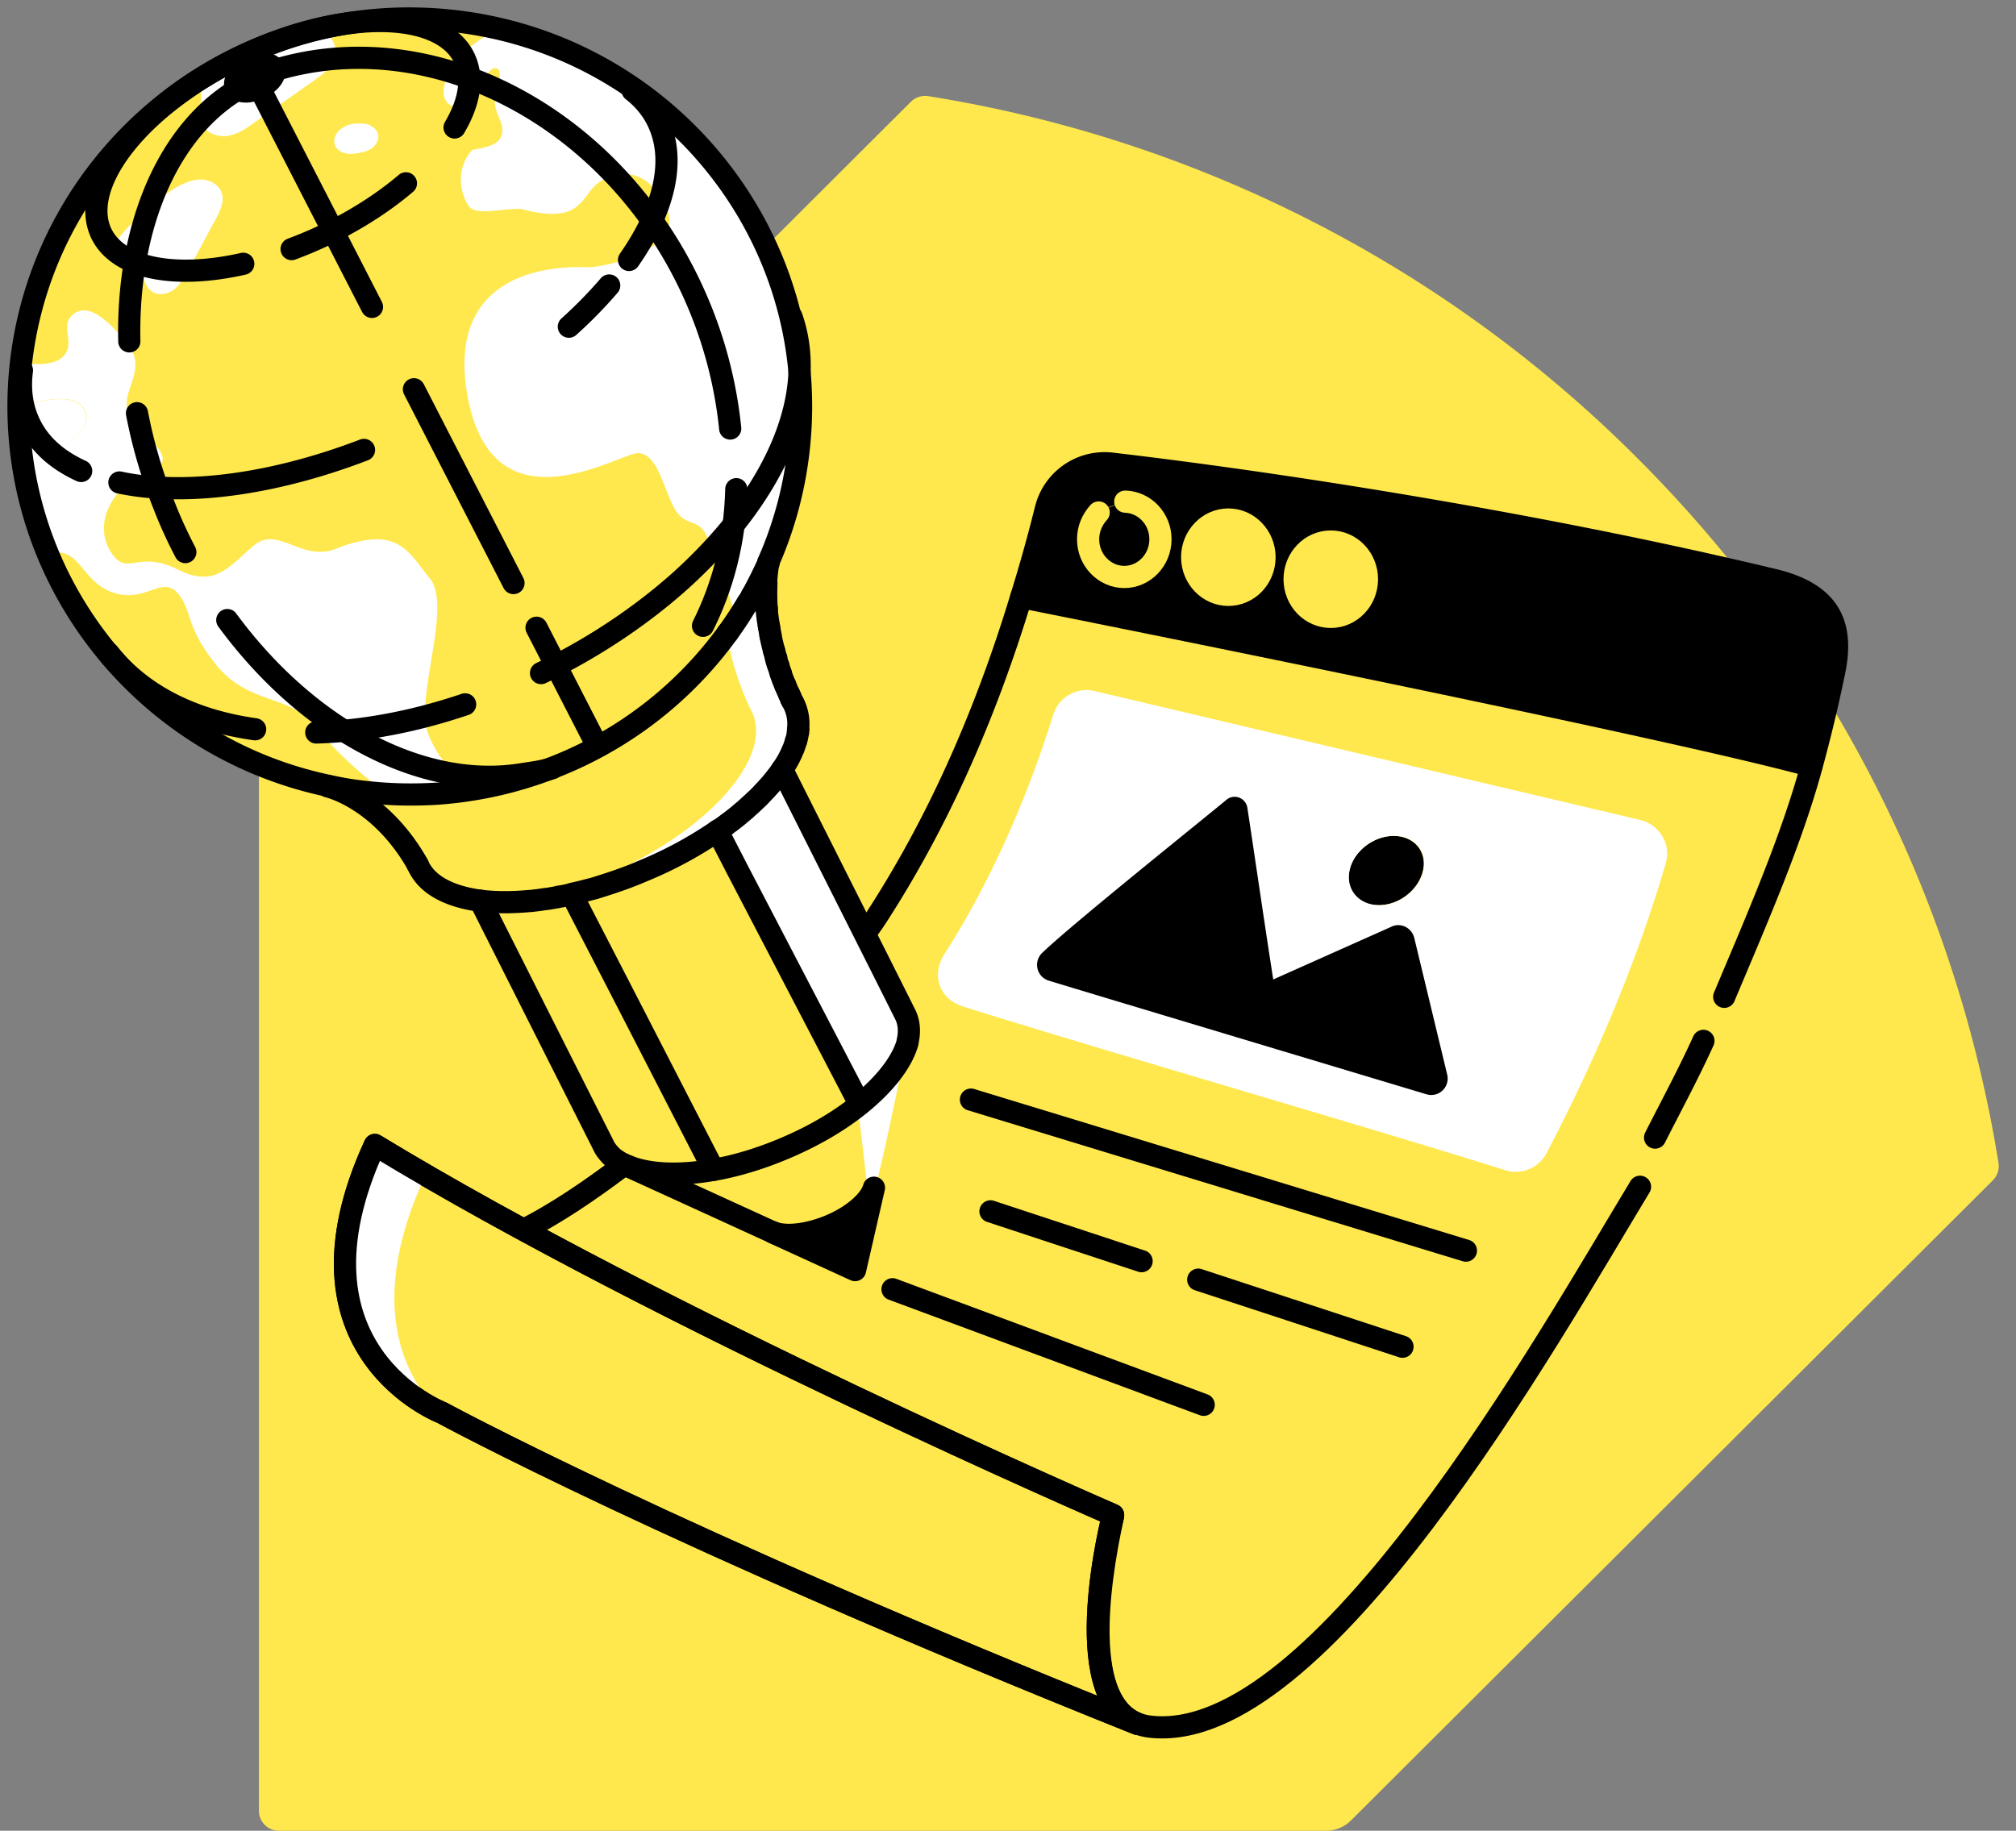<svg xmlns="http://www.w3.org/2000/svg" width="109" height="99" fill="none"><rect width="100%" height="100%" fill="#808080" stroke="none"/><path fill="#FFE84D" d="M49.258 5.494 14.554 40.127a1.85 1.85 0 0 0-.554 1.33V97.93c0 .586.485 1.07 1.073 1.07h56.635c.502 0 .986-.207 1.332-.552l34.705-34.616c.242-.242.363-.587.311-.933-2.25-13.984-8.775-27.399-19.576-38.172A69.64 69.64 0 0 0 50.193 5.201a1.1 1.1 0 0 0-.935.293"/><path fill="#FFE84D" d="M52.428 54.18c7.114 2.245 23.142 6.872 29.321 8.858a1.28 1.28 0 0 0 1.523-.622c2.735-5.231 4.933-10.514 6.404-15.573.208-.69-.225-1.415-.934-1.588L59.23 38.297a1.286 1.286 0 0 0-1.523.88c-1.523 4.956-3.635 9.514-5.971 13.122-.502.742-.19 1.605.692 1.882m-4.847-4.298c3.15-4.869 5.764-10.566 7.807-17.282 0 0 34.67 6.906 42.718 9.133-1.939 7.096-5.625 14.727-9.503 22.116-4.898 10.048-14.522 23.739-21.584 28.4l-4.517 1.416L20.58 71.843c4.985-2.245 8.706-5.49 12.773-8.477z"/><path fill="#000" d="M75.344 45.203c1.108 0 1.818.846 1.593 1.865-.225 1.036-1.281 1.882-2.39 1.882-1.107 0-1.817-.846-1.592-1.882s1.299-1.865 2.39-1.865M56.755 51.988c1.61-1.554 8.948-7.441 9.952-8.27.052-.034.122-.017.139.052.225 1.312 1.125 7.614 1.471 9.72.035.19.225.294.398.207l6.768-3.021c.173-.07.363.017.398.19l1.783 7.407c.052.224-.156.414-.364.345-2.873-.864-17.724-5.318-20.441-6.147-.19-.068-.26-.345-.104-.483M60.84 27.127c1.055.034 1.903.932 1.903 2.037 0 1.122-.883 2.037-1.956 2.037s-1.956-.915-1.956-2.037c0-.639.295-1.226.745-1.588z"/><path fill="#000" d="M60.77 31.201c1.073 0 1.956-.915 1.956-2.037 0-1.105-.848-2.003-1.904-2.037l-1.28.431c-.45.38-.745.95-.745 1.589.017 1.14.9 2.054 1.973 2.054m-.675-6.129c8.464.985 22.848 3.16 36.002 6.337 2.856.76 3.653 2.4 3.03 5.11a69 69 0 0 1-1.178 4.903c-8.048-2.227-42.718-9.133-42.718-9.133a105 105 0 0 0 1.333-4.765 3.233 3.233 0 0 1 3.531-2.452"/><path fill="#fff" d="M76.954 47.068c.225-1.036-.502-1.865-1.592-1.865-1.108 0-2.181.846-2.39 1.865-.224 1.035.503 1.881 1.593 1.881 1.108 0 2.164-.846 2.389-1.881m-8.24 6.612a.293.293 0 0 1-.397-.207c-.346-2.106-1.264-8.408-1.471-9.72-.018-.052-.087-.087-.139-.052-1.004.846-8.343 6.716-9.952 8.27a.292.292 0 0 0 .12.483c2.718.829 17.552 5.283 20.425 6.146.208.07.416-.12.364-.345l-1.783-7.407c-.052-.172-.243-.276-.398-.19zm14.367 8.408a1.28 1.28 0 0 1-1.523.621c-6.18-1.968-22.207-6.612-29.321-8.856-.883-.277-1.177-1.123-.693-1.9 2.32-3.608 4.432-8.166 5.972-13.12a1.29 1.29 0 0 1 1.523-.881l29.512 6.975c.71.172 1.142.898.934 1.588-1.47 5.059-3.669 10.359-6.404 15.573"/><path stroke="#000" stroke-linecap="round" stroke-linejoin="round" stroke-miterlimit="10" stroke-width="1.2" d="M93.225 53.905c1.782-4.23 3.617-8.426 4.725-12.483.45-1.657.848-3.297 1.177-4.903.623-2.71-.173-4.35-3.029-5.11-13.155-3.177-27.538-5.352-36.002-6.337a3.274 3.274 0 0 0-3.549 2.452 86 86 0 0 1-1.332 4.765c-2.043 6.733-4.657 12.413-7.807 17.282C44.31 54.353 31.224 66.525 25.72 67.44M89.486 61.518c.882-1.743 1.834-3.504 2.613-5.231"/><path stroke="#fff" stroke-linecap="round" stroke-linejoin="round" stroke-miterlimit="10" stroke-width="1.2" d="M88.551 44.927c.71.172 1.142.898.935 1.588-1.472 5.059-3.67 10.359-6.404 15.573a1.28 1.28 0 0 1-1.524.621c-6.179-1.968-22.207-6.612-29.32-8.856-.884-.277-1.178-1.123-.693-1.9 2.32-3.608 4.43-8.166 5.971-13.12a1.29 1.29 0 0 1 1.523-.881z"/><path stroke="#000" stroke-linecap="round" stroke-linejoin="round" stroke-miterlimit="10" stroke-width="1.2" d="m52.497 59.464 26.76 8.166M64.786 69.201l11.043 3.626M48.256 69.719l16.824 6.25M53.553 65.507l8.17 2.693M55.215 32.29s34.67 6.905 42.718 9.132M77.3 58.6c.208.07.416-.12.364-.345L75.88 50.85c-.052-.173-.242-.277-.398-.19l-6.768 3.021a.293.293 0 0 1-.398-.207c-.346-2.106-1.263-8.408-1.471-9.72-.017-.052-.087-.087-.139-.052-1.003.846-8.342 6.716-9.952 8.27a.292.292 0 0 0 .121.483c2.718.829 17.551 5.283 20.424 6.146"/><path fill="#FFE84D" d="m18.052 40.403.52 2.314s2.232 1.709 2.855 2.382c.502.553 1.628 2.504 1.628 2.504l6.317 2.21 8.603 13.984 7.598-1.019 1.766-3.142-5.106-11.878-1.766-6.664.848-3.246-2.942-7.786z"/><path fill="#FFE84D" d="M39.36 34.205a21.1 21.1 0 0 1-9.33 7.252 21.3 21.3 0 0 1-6.456 1.467c-1.212.07-2.44.052-3.704-.086-.727-.07-1.437-.19-2.13-.346C7.253 40.283-.052 30.511 1.125 19.704 2.405 8.187 12.842-.134 24.44 1.126s20.01 11.62 18.746 23.135a20.7 20.7 0 0 1-1.645 6.146"/><path fill="#fff" d="M41.24 12.94c3.27 6.717 2.514 15.052-1.448 20.402-.52-1.605-1.42-4.247-1.766-4.678-.519-.622-1.107-.208-1.661-1.364s-.866-2.71-1.818-2.797-7.858 4.471-9.26-3.039c-1.384-7.51 5.903-7.027 6.543-7.01s5.348-.88 4.171-3.297-3.029-1.847-3.808-1.14c-.778.709-.848 2.124-3.963 1.296-.727-.104-2.337.345-2.787-.07-.45-.414-.952-2.037.104-3.142 1.125-.172 1.558-.414 1.61-.984s-.468-1.07-.399-1.76c.07-.709.554-1.606.018-1.675-.537-.07-1.316 2.468-2.372 2.02-1.003-.432-.238-2.856 2.584-4.133C33.01 2.915 38.33 6.967 41.239 12.94M1.28 25.314a19 19 0 0 1-.243-3.28c1.247-.415 3.202-.88 3.583.293.381 1.209-1.921 2.4-3.34 2.987"/><path fill="#fff" d="M23.245 31.288c1.229 1.519-.849 6.457-.087 8.408.744 1.916 2.302 2.9 2.354 2.935a21.4 21.4 0 0 1-4.57.276c-1.748-1.209-3.305-2.849-4.05-3.781-1.246-1.537-3.496-1.053-5.192-3.16-1.697-2.106-1.264-2.848-2.06-3.85-.814-1.001-1.696.38-3.272 0-1.575-.362-1.92-1.864-2.838-2.175-.294-.104-.606-.035-.9.086a21 21 0 0 1-1.333-4.73c1.42-.605 3.721-1.779 3.34-2.987-.38-1.157-2.336-.708-3.582-.294 0-.794.052-1.605.138-2.4.675.104 1.61.156 2.13-.258.882-.708-.174-1.727.64-2.366.796-.638 1.869.277 2.925 1.606 1.073 1.33-.208 2.383-.018 3.453s2.303 2.262 1.87 2.97c-.433.707-1.073.466-1.61.915-1.8 1.433-1.8 3.107-.987 4.126.814 1.018 1.42-.311 3.48.742 2.06 1.036 2.82-.259 4.136-1.33 1.333-1.07 2.631 1.037 4.553.139 3.202-1.174 3.704.155 4.933 1.675M20.423 7.203c.104.294-.051.605-.294.795-.242.19-.554.241-.848.293-.225.035-.45.052-.658-.017-.207-.052-.415-.19-.502-.397-.12-.276 0-.622.225-.829.398-.38 1.004-.432 1.523-.328.226.086.468.242.554.483M11.977 10.397c.173.484-.07 1.002-.312 1.45-.502.915-.986 1.848-1.488 2.763-.208.38-.433.777-.78 1.053-.345.259-.865.345-1.21.086-.468-.345-.433-1.14-.935-1.433-.26-.155-.572-.12-.849-.207-1.557-.5 2.51-3.643 3.116-3.97.415-.225.865-.432 1.333-.432s.952.259 1.125.69M16.771 1.696c-2.358.542-4.466 1.71-6.283 2.71.087.07.173.156.225.242.398.605-.07 1.468.242 2.107.243.483.866.673 1.402.587.537-.104 1.004-.415 1.437-.743 1.056-.742 2.129-1.502 3.185-2.244.52-.363 1.09-.812 1.16-1.45.052-.536-.295-1.054-.762-1.33-.156.104-.363.138-.606.121"/><path fill="#FFE84D" d="m31.017 48.57 2.492 4.834-3.721 2.9-3.826-7.596c.797.104 1.697.104 2.666.017h.052c.138-.017.294-.034.433-.052a1572.73 1572.73 0 0 0 1.021-.155c.052-.017.086-.017.138-.035.035 0 .07-.017.104-.017.173-.034.346-.069.52-.12.017 0 .034-.018.069-.018zM33.977 63.072c1.125.449 2.752.518 4.604.19 1.194-.207 2.475-.587 3.79-1.14 1.61-.673 3.012-1.502 4.12-2.4 1.367-1.104 2.285-2.296 2.579-3.349l-.468 2.072-1.332 5.801h-.018c-.19.69-1.125 1.52-2.406 2.072-1.176.5-2.336.604-3.011.345v.017z"/><path fill="#fff" d="m48.983 54.94-.104-.207-1.177-2.348-4.812-9.547-.606-1.209c-.086.121-.173.26-.277.38a9 9 0 0 1-.761.88q-.182.208-.416.415c-.138.138-.294.276-.45.414a1 1 0 0 1-.156.138c-.12.104-.225.19-.346.294a10 10 0 0 1-.519.397 8 8 0 0 1-.45.328c-.035.035-.07.052-.104.069-.07.052-.156.104-.225.138.26.397.502.777.727 1.191.07.121.527.363.423.449.294.345.062.622.304 1.019.606 1.019 1.125 2.089 1.662 3.142.536 1.036 1.142 2.037 1.679 3.073 1.004 1.951 1.782 4.023 2.994 5.853.035-.035.623 5.49.675 5.456.693-2.262 1.748-7.839 2.025-8.909l.018-.052c.103-.483.069-.95-.104-1.364"/><path fill="#000" d="m46.248 68.7-4.413-2.02v-.017c.657.26 1.817.138 3.011-.345 1.281-.535 2.216-1.381 2.406-2.072h.017z"/><path fill="#FFE84D" d="m33.51 53.404 5.07 9.858c-1.851.328-3.478.26-4.603-.19l-.19-.086a2.2 2.2 0 0 1-.399-.225l-.156-.103a2 2 0 0 1-.415-.432.7.7 0 0 1-.121-.19l-.104-.207-2.787-5.525z"/><path fill="#FFE84D" d="M45.366 66.059a7 7 0 0 1-.52.242c-1.176.5-2.336.604-3.011.345v.017l-7.858-3.608c1.125.449 2.752.518 4.604.19h.017l5.868 2.693v-.017c.242.103.554.138.9.138"/><path fill="#fff" d="M29.459 48.621c-.121.018-.225.035-.346.052-.156.017-.295.035-.433.052h-.052c.017 0 .017 0 .035-.017 1.229-.276 2.51-.69 3.79-1.226a22.8 22.8 0 0 0 4.033-2.175c1.54-1.054 2.735-2.21 3.497-3.333.83-1.225 1.125-2.434.71-3.4-.053-.104-.105-.225-.157-.311a15.1 15.1 0 0 1-1.229-3.937.3.3 0 0 0 .07-.12c.38-.519.727-1.054 1.056-1.606.086-.138.155-.26.225-.397.328-.587.623-1.192.9-1.796v.035c-.07.38-.104.742-.121 1.105-.018.466-.018.915.017 1.363.017.329.069.657.12.967.036.173.053.346.087.501.052.276.122.553.19.811.035.139.07.277.122.398.035.138.07.258.121.38.052.155.087.293.139.431a4.5 4.5 0 0 0 .242.639c.087.19.156.362.225.518.035.069.07.138.087.207.017.034.034.086.052.12.017.018.017.035.034.053l.017.017c.052.086.087.155.122.242.155.38.225.794.173 1.225 0 .052-.018.121-.018.173s0 .104-.017.155c-.017.104-.035.19-.07.294v.017c-.017.104-.051.19-.086.294-.017.069-.052.138-.086.207q-.209.517-.572 1.036a3 3 0 0 1-.276.38 9 9 0 0 1-.762.88l-.415.414c-.139.139-.295.277-.45.415-.052.052-.104.103-.156.138l-.346.293c-.173.138-.347.276-.52.397-.155.121-.294.225-.45.328-.034.035-.069.052-.103.07a21.7 21.7 0 0 1-4.033 2.175c-.797.345-1.61.621-2.39.863-.138.052-.276.086-.415.12-.328.087-.657.174-.986.243-.017 0-.035.017-.07.017-.172.052-.346.086-.519.12-.034.018-.069.018-.104.018a.3.3 0 0 0-.138.035c-.294.051-.52.086-.744.12"/><path stroke="#000" stroke-linecap="round" stroke-linejoin="round" stroke-miterlimit="10" stroke-width="1.2" d="M39.36 34.205a21.1 21.1 0 0 1-9.33 7.252 21.3 21.3 0 0 1-6.456 1.467c-1.212.07-2.44.052-3.704-.086-.727-.07-1.437-.19-2.13-.346C7.253 40.283-.052 30.511 1.125 19.704 2.405 8.187 12.842-.134 24.44 1.126s20.01 11.62 18.746 23.135a20.7 20.7 0 0 1-1.645 6.146"/><path stroke="#000" stroke-linecap="round" stroke-linejoin="round" stroke-miterlimit="10" stroke-width="1.2" d="M14.296 3.975c9.174-3.16 19.819 2.78 23.783 13.26a23.5 23.5 0 0 1 1.401 5.938M6.992 18.46c-.139-6.233 2.146-11.913 6.663-14.054M10.02 29.855a25 25 0 0 1-1.176-2.59 27 27 0 0 1-1.437-4.92M29.857 41.543c-.467.155-1.09.242-1.558.31-5.47.933-11.683-2.434-16.01-8.321M40.658 32.203c-.07.138-.156.276-.225.397M33.977 63.072c1.125.449 2.752.518 4.604.19 1.194-.207 2.475-.587 3.79-1.14 1.61-.673 3.012-1.502 4.12-2.4 1.367-1.104 2.285-2.296 2.579-3.349M25.962 48.708l3.826 7.596 2.786 5.525.104.207c.035.07.087.139.121.19.122.156.26.311.416.432.052.034.104.086.156.103.12.087.26.156.398.225M42.285 41.612l.606 1.209 4.812 9.564 1.177 2.348.103.207c.174.415.208.88.087 1.382M22.587 46.757c-2.042-3.609-4.864-4.23-4.864-4.23s.018 0 .035-.017M42.683 37.572c.034.07.069.138.086.207M42.216 36.415c.07.242.156.45.242.64M41.956 35.604c.034.138.069.259.12.38M41.662 34.378c.052.276.12.553.19.812M41.454 32.91c.017.329.07.657.121.967M41.54 30.442c-.069.38-.103.742-.12 1.105M47.252 64.229l-1.021 4.454-4.414-2.02v-.017c.658.259 1.818.138 3.012-.346 1.298-.535 2.233-1.38 2.423-2.071"/><path stroke="#000" stroke-linecap="round" stroke-linejoin="round" stroke-miterlimit="10" stroke-width="1.2" d="m33.768 62.986.208.086 7.858 3.591M25.962 48.708c-1.54-.207-2.7-.76-3.236-1.675-.052-.086-.087-.172-.139-.259M29.113 48.674c-.156.017-.295.034-.433.051M30.134 48.518c-.243.035-.45.086-.675.103M30.913 48.345c-.174.052-.347.087-.52.121M32.367 47.965a4 4 0 0 1-.416.121M40.225 43.839c-.121.104-.225.19-.346.293-.173.139-.346.277-.52.398a8 8 0 0 1-.45.328M41.246 42.872q-.182.208-.415.415c-.139.138-.295.276-.45.414M42.285 41.612c-.087.12-.173.259-.277.38M43.029 40.075c-.018.104-.052.19-.087.294-.017.069-.052.138-.086.207M43.116 39.765c-.018.103-.035.19-.07.293M43.168 39.437c0 .051-.018.12-.018.172M42.856 37.952c.052.086.086.155.12.242M38.892 44.858c-.035.034-.07.052-.104.069a21.7 21.7 0 0 1-4.033 2.175c-.796.346-1.61.622-2.388.864M40.38 43.701a1 1 0 0 1-.155.138M42.007 41.992a9 9 0 0 1-.761.88M42.856 40.576q-.207.518-.571 1.036M43.046 40.058v.017M43.133 39.61c0 .051 0 .103-.018.155M42.977 38.194c.156.38.225.794.173 1.225M42.77 37.78c.017.034.034.085.051.12.018.017.018.034.035.052l.017.017M42.458 37.054c.069.19.155.363.224.518M42.077 35.984c.052.155.086.293.138.431M41.852 35.19c.034.138.069.276.121.397M41.575 33.86c.034.173.052.345.086.5M41.437 31.547c-.017.466-.017.915.017 1.364M40.658 32.203c.329-.587.623-1.192.9-1.796v.035M39.36 34.206a20 20 0 0 0 1.055-1.606M28.68 48.725h-.052c-.97.087-1.87.087-2.666-.017M29.459 48.622l-.346.051M30.376 48.466c-.035.017-.07.017-.104.017a.3.3 0 0 0-.138.035M31.951 48.086c-.329.087-.657.173-.986.242-.018 0-.035.017-.07.017M38.58 63.262l-5.07-9.858-2.493-4.834"/><path stroke="#000" stroke-linecap="round" stroke-linejoin="round" stroke-miterlimit="10" stroke-width="1.2" d="m46.474 59.705-6.647-12.758-1.039-2.02M15.767 13.47a22 22 0 0 0 1.87-.794c1.644-.794 3.115-1.743 4.31-2.762M24.578 6.893c.814-1.381 1.038-2.694.52-3.764C23.815.488 18.38.47 12.963 3.095s-8.759 6.888-7.478 9.547c.935 1.899 3.999 2.452 7.668 1.623M29.252 36.398a33 33 0 0 0 4.344-2.503c1.54-1.053 2.943-2.193 4.154-3.402 4.394-4.334 6.462-9.37 5.04-13.371M17.1 39.61c2.51-.07 5.245-.57 8.049-1.52M5.867 35.328c1.783 2.261 4.57 3.642 7.927 4.109M34.011 14.058c1.904-2.728 2.562-5.404 1.558-7.493-.312-.656-.779-1.209-1.367-1.675M30.757 17.666a24 24 0 0 0 2.181-2.227M6.456 26.091c3.444.742 8.221.155 13.224-1.761M1.186 20.031c-.139 1.053 0 2.037.432 2.918.537 1.105 1.489 1.933 2.77 2.52"/><path stroke="#000" stroke-linecap="round" stroke-linejoin="round" stroke-miterlimit="10" stroke-width="1.2" d="M39.81 26.454c-.07 2.865-.762 5.317-1.8 7.389M29.009 33.946l3.271 6.371M22.38 21.05l5.383 10.48M14.002 4.7l6.11 11.896"/><path fill="#000" stroke="#000" stroke-linecap="round" stroke-linejoin="round" stroke-miterlimit="10" stroke-width="1.2" d="M14.046 4.76c.567-.276.906-.749.755-1.058-.15-.308-.732-.336-1.3-.061-.567.275-.905.748-.755 1.057s.732.336 1.3.061"/><path fill="#FFE84D" stroke="#000" stroke-linecap="round" stroke-linejoin="round" stroke-miterlimit="10" stroke-width="1.2" d="M23.903 76.4s-8.776-3.349-3.635-14.485c15.613 9.496 39.914 20.01 39.914 20.01s-2.544 9.737 1.298 11.291C36.21 83.1 23.903 76.401 23.903 76.401"/><path fill="#fff" d="M22.968 63.625c.45-.225.017-.052-2.58-1.623-4.517 9.789 1.558 13.432 3.307 14.33-2.008-2.124-3.79-6.043-.727-12.707"/><path stroke="#000" stroke-linecap="round" stroke-linejoin="round" stroke-miterlimit="10" stroke-width="1.2" d="M60.182 81.977c-.848 3.85-1.87 10.929 1.99 11.395 9.191 1.087 21.515-20.96 26.5-29.195"/><path stroke="#FFE84D" stroke-linecap="round" stroke-linejoin="round" stroke-miterlimit="10" stroke-width="1.2" d="M60.84 27.127c1.055.035 1.903.932 1.903 2.037 0 1.122-.882 2.037-1.956 2.037s-1.956-.915-1.956-2.037c0-.57.226-1.07.572-1.45"/><path fill="#FFE84D" stroke="#FFE84D" stroke-linecap="round" stroke-linejoin="round" stroke-miterlimit="10" stroke-width="1.2" d="M66.413 32.168c-1.073 0-1.956-.915-1.956-2.037s.883-2.037 1.956-2.037 1.956.915 1.956 2.037-.865 2.037-1.956 2.037M71.952 33.36c1.08 0 1.956-.913 1.956-2.038s-.876-2.037-1.956-2.037-1.956.912-1.956 2.037.876 2.037 1.956 2.037"/><path stroke="#000" stroke-linecap="round" stroke-linejoin="round" stroke-miterlimit="10" stroke-width="1.2" d="M23.903 76.4s-8.776-3.349-3.635-14.485c15.613 9.496 39.914 20.01 39.914 20.01s-2.544 9.737 1.298 11.291C36.21 83.1 23.903 76.401 23.903 76.401"/></svg>
